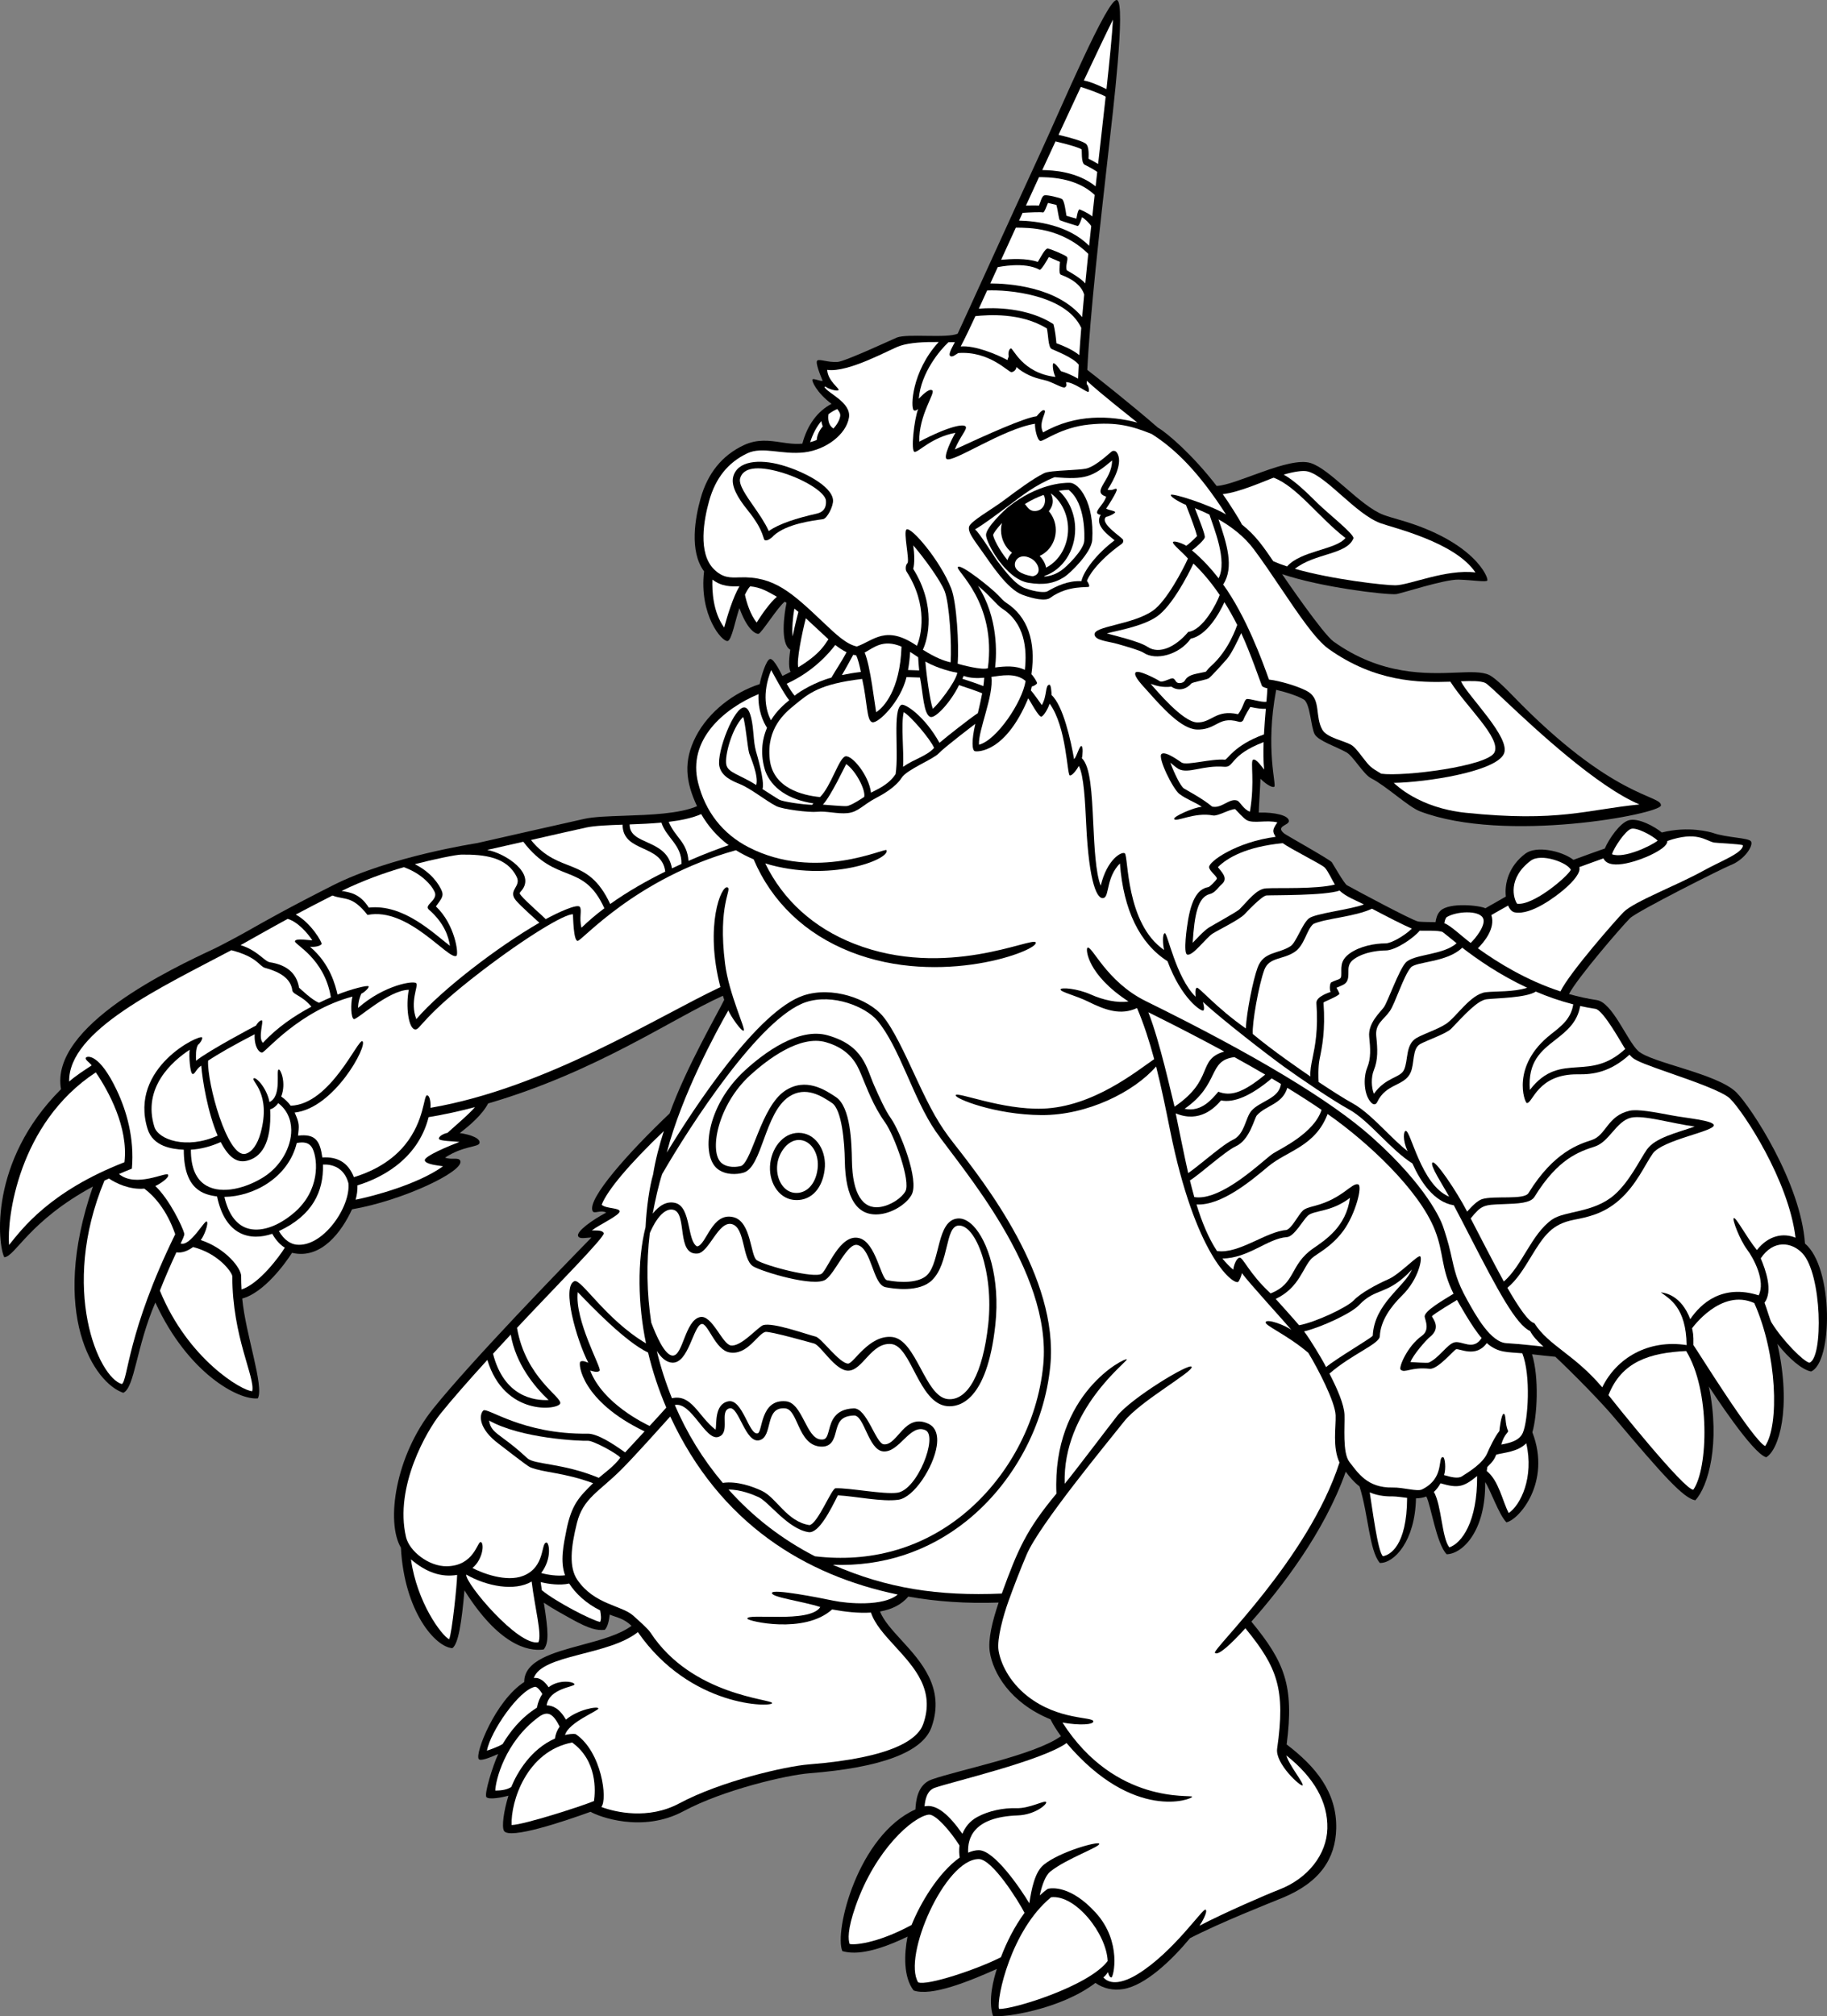 <?xml version="1.0" encoding="utf-8"?>
<!-- Generator: Adobe Illustrator 20.1.0, SVG Export Plug-In . SVG Version: 6.00 Build 0)  -->
<svg version="1.1" id="artwork" xmlns="http://www.w3.org/2000/svg" xmlns:xlink="http://www.w3.org/1999/xlink" x="0px" y="0px"
	 viewBox="0 0 514.986 567.98" style="enable-background:new 0 0 514.986 567.98;" xml:space="preserve">
<rect x="0" y="0" width="514.986" height="567.98" fill="#808080" stroke="none"/>
<g>
	<path d="M508.777,350.32c-1.2-17.189-15.193-38.434-19.331-42.571
		c-5.359-5.359-24.078-8.335-27.7-11.699c-3.15-2.925-7.22-13.663-11.668-14.32
		c-2.692-0.398-5.301-0.985-7.819-1.703c2.285-4.431,14.621-18.777,17.187-21.343
		c1.967-1.967,26.367-14.199,28.269-14.924c4.094-1.56,6.6-5.607,5.85-6.732
		c-0.699-1.049-6.757-1.003-10.706-2.376c-0.69-0.24-6.92-2.035-14.431-0.129
		c-1.93-1.613-6.671-4.272-9.406-3.417c-2.398,0.749-5.463,5.127-6.675,7.947
		c-0.149,0.006-7.908,2.801-8.83,3.169c-3.347-2.55-10.467-4.06-13.539-1.756
		c-4.74,3.555-5.933,8.478-5.514,12.101c-0.503,0.332-4.81,2.705-5.771,3.308
		c-1.507-0.82-10.227-1.749-12.683,0.707c-0.937,0.937-1.219,2.203-1.365,3.191
		c-0.551-0.017-4.164-0.006-4.97-0.192c-1.821-0.42-17.206-8.651-20.007-10.208
		c-0.761-0.422-3.979-6.078-4.257-6.467c-0.545-0.763-12.764-7.572-13.403-8.083
		c-2.628-2.103,1.286-2.295,1.302-3.507c0.022-1.66-4.171-2.497-8.176-2.411
		c-0.103,0.002-0.211,0.004-0.321,0.007c-0.004-0.964,0.435-7.735,0.477-9.549
		c1.026,1.08,3.132,2.654,3.882,2.279s-2.612-10.649,0.553-27.312
		c2.738,0.623,6.287,1.783,7.794,2.734c1.828,1.154,1.981,7.942,3.09,9.827
		c1.091,1.855,6.173,3.485,8.957,5.076c1.903,1.087,4.768,6.178,6.928,7.279
		c4.279,2.18,10.477,8.055,13.747,9.304c23.974,9.154,67.736,0.754,67.935-1.641
		c0.25-3-13.491-1.655-41.914-31.077c-3.694-3.824-5.615-5.281-6.555-5.712
		c-2.039-0.935-5.146-0.81-9.079-0.651c-8.48,0.341-21.296,0.856-34.716-8.73
		c-3.018-2.156-13.697-17.792-14.52-19.006c10.935,3.692,28.645,5.81,32.061,5.647
		c1.164-0.056,13.693-4.224,17.693-4.099s7.709,0.763,8.084,0.263
		c0.48-0.641-3.512-10.996-24.606-17.066c-1.82-0.524-3.393-0.976-4.63-1.434
		c-3.289-1.218-7.125-4.527-10.835-7.728c-3.574-3.083-6.95-5.996-9.721-6.875
		c-6.097-1.936-21.005,6.268-26.497,6.448c-6.677-8.661-13.924-14.933-16.551-16.418
		c-7.199-6.295-17.782-14.644-19.909-16.268c0.769-15.592,3.512-39.849,5.958-61.485
		c1.253-11.075,4.941-41.696,2.441-42.696s-15.74,30.329-21.517,42.842
		c-9.245,20.023-20.669,45.261-23.419,51.136c-3.125,1.375-14.07-0.099-17.148,1.091
		c-0.772,0.298-14.567,6.728-16.691,6.869c-2.812,0.187-5.079-0.914-5.735-0.383
		c-0.656,0.531,1.034,4.531,1.522,5.707c-0.692,0.172-2.506-0.753-2.851-0.401
		c-0.344,0.352,1.107,3.695,5.348,6.888c-3.956,2.057-6.833,5.968-8.221,11.204
		c-2.068,0.204-3.989-0.073-6.015-0.371c-3.301-0.485-6.714-0.987-10.565,0.836
		c-6.049,2.861-10.122,7.901-12.107,14.98c-1.508,5.378-3.248,14.854,0.981,20.534
		c-1.449,12.357,5.107,19.958,6.655,19.623c1.156-0.25,2.192-6.114,3.317-9.251
		c2.189,6.083,4.575,7.341,5.388,7.216s5.618-7.85,7.406-9.035
		c0.162,0.108,0.32,0.219,0.479,0.329c-0.705,3.248-1.815,11.579,1.056,13.194
		c-0.513,3.483-0.399,5.267,0.073,6.242c-0.73,0.398-1.497,0.779-2.301,1.138
		c-0.177-0.328-2.316-4.894-3.441-4.769s-2.59,5.103-2.958,7.082
		c-7.309,2.335-14.39,7.822-17.952,14.68c-3.64,7.007-2.903,12.903,0.296,19.714
		c-5.004,2.142-13.248,2.432-20.553,2.684c-4.554,0.157-8.488,0.292-11.129,0.858
		c-2.898,0.621-30.249,6.838-30.249,6.838c-0.502,0.107-24.491,3.722-40.677,11.893
		c-12.503,6.312-19.416,10.232-24.463,13.095c-2.528,1.434-7.924,4.261-9.02,4.773
		c-11.557,5.405-46.413,21.709-43.189,39.577c-20.433,20.389-17.81,43.814-15.986,47.345
		c3.135-0.257,6.955-10.173,24.986-19.932c-12.475,36.017,0.404,55.396,8.556,58.117
		c3.223-1.471,3.632-12.94,9.038-25.431c9.246,20.06,23.56,27.585,28.895,26.994
		c1.79-3.534-3.473-18.035-4.408-28.125c6.089-1.603,12.153-9.892,14.033-12.875
		c8.265,1.963,14.021-5.985,16.918-12.256c14.225-2.441,31.579-10.667,30.52-13.631
		c-0.417-1.167-2.453-0.188-4.305-0.934c5.19-3.373,9.373-2.899,9.706-4.066
		c0.376-1.315-2.395-2.41-5.554-2.85c2.607-1.979,6.307-5.087,7.993-8.34
		c30.487-8.887,51.556-23.722,66.175-30.338c0.12,0.378,0.244,0.755,0.376,1.134
		c-1.859,3.843-10.763,19.138-15.388,32.013c-11.478,10.889-23.232,24.033-21.73,27.464
		c0.438,1,2.164-0.415,3.857,0.471c-3.905,2.059-8.425,5.294-7.932,6.61
		c0.375,1,2.491,0.39,3.772,0.416c-7.886,8.033-33.898,34.841-44.637,48.228
		c-10.676,13.31-13.341,31.895-9.08,39.141c0.98,18.127,9.769,28.031,14.504,28.308
		c1.692-1.195,2.615-7.16,3.415-16.272c9.551,15.178,17.739,17.279,22.33,16.645
		c1.468-1.844,1.364-4.93,0.039-13.18c2.405,1.632,5.493,3.325,7.834,4.622
		c5.162,2.858,7.182,3.225,9.328,3.035c0.883-0.82,1.251-2.839,1.411-4.297
		c2.357,0.943,3.869,1.042,6.153,3.151c-3.298,2.5-8.787,3.982-14.119,5.415
		c-7.957,2.139-16.166,4.351-16.131,10.421c-8.135,5.227-13.996,20.233-12.808,21.718
		c0.457,0.571,2.664-0.207,5.466-1.435c-1.521,3.311-4.049,11.415-3.299,12.165
		s4.301,0.096,6.19-0.429c-1.304,4.245-1.949,8.741-1.244,9.917
		c1.495,2.491,16.804-2.627,24.39-5.379c2.149,1.29,14.535,6.087,26.189-0.162
		c11.322-6.071,29.134-10.186,35.508-10.689c20.352-1.606,31.915-5.977,34.413-12.994
		c3.908-10.981-2.963-18.481-8.485-24.507c-2.573-2.808-5.011-5.475-6.036-8.073
		c3.188-0.562,5.987-1.83,7.959-4.2c8.064,1.435,16.574,1.999,25.478,1.684
		c-1.78,5.267-3.031,10.395-2.497,13.868c0.904,5.876,5.636,14.32,17.118,19.036
		c0.8,1.599,1.801,3.182,2.957,4.728c-7.413,5.352-28.649,9.47-36.419,12.201
		c-4.16,1.461-4.487,6.286-4.609,8.442c-16.208,7.267-22.98,34.408-20.6,39.918
		c1.917,0.5,6.667,1.584,18.368-4.089c-0.951,4.922-1.201,11.339,1.715,15.172
		c5.049,1.754,15.565-2.546,23.466-6.061c-0.882,2.727-2.549,8.727-1.095,13.226
		c2.879,0.585,19.084-1.787,28.869-9.289c2.342,1.604,4.976,2.196,7.842,1.731
		c6.217-1.007,13.632-8.076,18.836-14.338c8.95-4.608,22.446-9.874,26.073-11.368
		c10.625-4.375,14.928-11.121,15.132-19.468c0.253-10.348-5.911-17.596-13.967-23.74
		c2.153-16.537-0.571-23.228-9.947-34.602c8.326-9.395,20.606-25.174,26.6-42.221
		c1.023,1.345,2.225,2.864,3.887,4.144c2.523,7.937,2.725,18.075,5.739,21.559
		c4.012,0.08,9.924-6.103,10.173-18.199c0.98-0.023,1.967-0.165,2.914-0.525
		c1.252,2.262,2.839,13.305,5.738,16.272c4.535-0.115,11.039-6.613,10.848-20.317
		c1.342,1.811,3.869,9.204,5.995,11.319c3.475-0.689,12.746-11.22,7.316-25.366
		c1.349-4.635,1.948-15.393-0.099-21.974c0.853,0.093,5.516,0.626,6.569,0.696
		c0.428,0.35,10.865,10.336,16.736,17.288c13.659,16.173,19.333,22.525,22.708,23.15
		c3.638-3.803,7.145-16.079,3.832-32.06c0.85,1.245,12.293,18.935,16.168,19.935
		c3.5-2,7.245-13.667,3.165-31.924c3.178,4.07,6.96,7.299,9.471,7.757
		C516.621,383.861,516.881,357.091,508.777,350.32z"/>
	<path style="fill:#FFFFFF;" d="M458.112,295.51c-4.999,4.586-9.289,4.873-13.442,5.148
		c-4.613,0.306-8.997,0.6-13.441,6.385c-0.617-8.012,3.195-10.992,7.211-14.129
		c3.051-2.382,6.189-4.846,6.962-9.513c1.413,0.313,2.849,0.586,4.31,0.802
		C451.968,284.536,457.196,294.18,458.112,295.51z"/>
	<path style="fill:#FFFFFF;" d="M459.769,233.493c1.621-0.506,6.24,2.044,7.486,3.32
		c-1.849,1.485-9.533,5.145-12.872,3.836C454.891,238.842,458.14,234.002,459.769,233.493z"/>
	<path style="fill:#FFFFFF;" d="M431.479,242.466c2.975-2.231,10.42,0.574,11.306,2.575
		c-0.997,1.952-10.564,10.117-15.144,9.55C426.641,253.243,424.876,247.418,431.479,242.466z"
		/>
	<path style="fill:#FFFFFF;" d="M425.097,255.11c0.375,0.884,0.974,1.749,1.909,1.919
		c4.662,0.848,11.605-4.578,13.621-6.261c3.083-2.574,5.021-5.093,4.535-6.5
		c1.077-0.404,6.062-2.186,6.802-2.461c1.782,3.869,10.981,0.151,12.974-0.784
		c3.203-1.503,4.896-2.815,5.032-3.902c0.009-0.07,0.007-0.141,0.008-0.21
		c8.337-2.896,10.709-0.1,13.147,0.442c0.553,0.123,7.253,0.385,8.14,0.753
		c0.172,2.135-6.408,4.552-11.111,7.173c-7.292,4.064-19.52,8.682-22.475,11.637
		c-1.908,1.908-15.336,17.158-17.822,22.378c-9.6-3.132-17.676-8.117-23.28-12.151
		c1.626-1.638,5.042-5.561,3.795-9.363C421.211,257.271,424.599,255.401,425.097,255.11z"/>
	<path style="fill:#FFFFFF;" d="M387.266,308.131c-0.732-1.774-0.813-4.697-0.027-6.619
		c1.248-3.051,1.064-6.029,0.694-9.606c-0.367-3.549,2.106-4.591,3.827-7.078
		c1.542-2.227,3.878-9.94,5.93-12.286c1.494-1.707,10.194-1.378,14.475-5.568
		c4.194,3.233,10.514,7.655,18.314,11.292c-3.902,1.246-8.868,0.928-11.656,1.25
		c-4.301,0.496-8.334,7.049-11.248,8.943c-2.448,1.591-6.117,2.708-8.259,3.932
		c-3.213,1.836-2.31,6.224-3.54,8.958C394.711,303.714,390.682,303.35,387.266,308.131z"/>
	<path style="fill:#FFFFFF;" d="M407.751,258.385c2.758-1.69,8.991-2.028,10.244,0.189
		c1.083,1.917-2.233,5.943-3.458,7.065c-2.666-2.015-5.83-5.068-7.411-5.541
		C407.223,259.472,407.38,258.784,407.751,258.385z"/>
	<path style="fill:#FFFFFF;" d="M378.066,274.925c-0.092,1.111-0.883,0.842-2.826,1.814
		c-0.318,0.159-0.599,1.705-0.189,2.709c-0.243,0.089-4.12,1.266-3.986,3.132
		c0.542,7.585-0.392,12.107-1.073,15.41c-0.404,1.956-0.739,3.615-0.62,5.266
		c-2.397-1.627-10.715-7.332-16.239-11.968c-0.265-2.87,1.685-13.864,3.242-18.056
		c1.341-3.611,5.128-2.83,8.483-5.01c2.892-1.88,3.359-6.176,5.318-7.918
		c3.253-1.556,11.759-2.029,16.544-4.317c4.219,2.225,8.937,4.648,11.253,5.619
		c-2.087,2.017-5.801,4.152-7.411,4.152c-2.955,0-7.154,0.738-10.078,2.809
		C377.433,270.728,378.232,272.932,378.066,274.925z"/>
	<path style="fill:#FFFFFF;" d="M373.401,244.392c0.938,0.938,2.27,3.899,2.874,4.801
		c-5.449,1.35-15.734,0.851-19.396,1.066c-2.705,0.159-4.969,3.362-7.523,5.916
		c-0.685,0.685-7.129,4.23-8.567,5.105s-4.046,3.768-4.603,4.316
		c0.501-7.919,1.448-12.858,4.823-13.733c1.104-0.286,1.819-1.086,2.537-1.929
		c0.397-0.465,0.898-0.847,1.215-1.232c1.237-1.503-0.411-3.062-1.472-4.417
		c2.667-2.643,7.94-5.733,18.279-6.76C363.797,239.161,372.463,243.454,373.401,244.392z"/>
	<path style="fill:#FFFFFF;" d="M353.225,214.013c-0.875,0.375,0.559,6.125-0.907,14.643
		c-1.691-0.531-2.876-2.863-3.52-3.105c-2.24-0.841-4.438,2.331-7.147,1.664
		c-2.625-2.25-7.596-4.838-7.989-5.132c-0.927-0.695-2.607-4.108-3.785-7.239
		c0.257,0.2,1.809,1.532,2.363,1.809c2.837,1.418,6.842-1.15,12.864-0.648
		c2.878,0.24,1.408-3.246,11.075-6.945c-0.096,2.755-0.08,5.446,0.157,7.737
		C355.789,216.157,354.1,213.638,353.225,214.013z"/>
	<path style="fill:#FFFFFF;" d="M356.975,197.673c-1.341,0.297-4.882-1.001-5.6-0.72
		c-0.719,0.281-0.897,2.365-2.399,4.248c-6.335-1.432-7.473,2.505-11.615,2.308
		c-4.026-0.192-11.306-8.941-13.023-10.866c1.571,0.562,3.463,1.1,5.836,0.789
		c2.129,1.461,4.381,0.608,5.643-0.893c0.437-0.405,4.208-1.03,4.864-1.437
		c0.656-0.406,4.197-4.354,5.138-5.44c1.302-1.502,2.867-4.788,4.049-7.307
		c2.529,5.364,5.664,14.509,5.827,14.835c0.211,0.424,1.39,0.698,1.547,0.711
		C357.22,194.712,357.104,196.152,356.975,197.673z"/>
	<path style="fill:#FFFFFF;" d="M418.667,192.394c0.621,0.293,3.176,2.704,5.88,5.257
		c8.284,7.819,25.71,23.974,37.585,28.974c-14.885,1.445-22.791,5.06-48.999,2.34
		c-13.25-1.375-19.778-8.007-20.257-8.421c9.304-0.176,28.692-3.17,31.027-8.174
		c2.091-4.48-10.064-16.157-12.102-20.444C414.891,191.808,417.323,191.779,418.667,192.394z"/>
	<path style="fill:#FFFFFF;" d="M374.461,182.775c13.136,9.383,25.59,9.57,34.365,9.265
		c4.564,7.161,14.314,15.876,12.437,19.897c-1.827,3.916-25.647,6.898-31.928,6.026
		c-2.998-1.805-3.115-1.83-5.449-4.875c-1.121-1.462-2.088-2.725-3.079-3.291
		c-1.901-1.086-6.752-1.98-8.042-4.173c-2.149-3.654-0.392-8.451-3.91-10.673
		c-2.361-1.491-8.189-3.188-11.167-3.509c-1.801-5.078-6.395-17.756-12.902-26.782
		c3.143-4.839,1.03-11.478-1.324-18.355c3.576,2.031,7.228,4.773,9.974,8.451
		c2.484,3.326,5.079,7.176,7.589,10.898C366.056,173.117,370.809,180.166,374.461,182.775z"/>
	<path style="fill:#FFFFFF;" d="M334.938,178.016c-3.518,4.177-8.139,6.428-11.446,4.223
		c-2.479-1.653-10.007-3.33-11.5-3.799c2.047-0.634,9.871-1.835,14.076-4.733
		c4.216-2.906,8.714-11.501,10.329-14.949c2.821,2.679,5.278,5.718,7.408,8.857
		C342.994,169.917,339.137,177.491,334.938,178.016z"/>
	<path style="fill:#FFFFFF;" d="M339.601,151.388c0.167-0.75-1.682-5.33-2.805-8.227
		c1.272,0.497,2.666,1.092,4.116,1.801c1.178,3.686,5.134,12.946,2.577,17.955
		c-2.2-2.838-4.696-5.523-7.504-7.871C337.193,154.139,339.435,152.138,339.601,151.388z"/>
	<path style="fill:#FFFFFF;" d="M368.685,132.825c5.406,1.478,13.439,11.969,20.444,14.564
		c3.596,1.331,20.989,5.298,26.765,13.88c-8.331-1.015-18.586,3.574-22.557,3.616
		c-2.937,0.031-17.798-1.631-28.341-4.647c5.733-4.477,14.609-3.935,16.493-8.56
		c0.431-1.059-7.216-7.083-9.939-9.764c-3.443-3.39-6.518-6.411-9.709-8.213
		C364.749,132.87,367.296,132.445,368.685,132.825z"/>
	<path style="fill:#FFFFFF;" d="M359.011,134.572c6.557,2.452,12.816,11.307,20.24,16.984
		c-2.685,3.341-12.528,3.552-16.452,8.013c-1.432-0.464-2.743-0.955-3.892-1.468
		c-2.678-3.859-4.697-7.019-8.873-10.371c-0.294-0.859-3.965-6.59-5.375-8.541
		C349.232,138.799,357.331,135.122,359.011,134.572z"/>
	<path style="fill:#FFFFFF;" d="M299.066,104.568c-0.657-1.027-1.722-2.324-2.138-2.241
		c-0.306,0.061-0.193,2.317,0.573,3.853c-9.413-1.074-11.959-8.284-12.584-8.034
		s-0.783,1.645-0.574,2.187c-0.084,0.333-0.318,0.786-0.355,1.102
		c-3.062-1.621-9.112-4.174-13.195-3.841c0.958-1.75,3.033-6.079,4.157-8.544
		c3.541-0.348,12.756-1.066,20.132,3.481c0.414,1.577,0.337,5.271,1.337,5.771
		s6.01,2.348,7.639,4.413c-0.076,1.383-0.137,2.703-0.183,3.958
		C302.353,105.774,300.45,104.962,299.066,104.568z"/>
	<path style="fill:#FFFFFF;" d="M278.243,81.828c5.727-0.284,22.175,1.122,26.536,10.542
		c-0.219,2.69-0.408,5.257-0.561,7.67c-2.134-1.777-5.569-3.01-6.443-3.349
		c-0.111-1.297-0.379-3.773-0.858-5.4c-7.288-4.677-16.631-4.694-21.011-4.336
		C276.7,85.21,277.478,83.504,278.243,81.828z"/>
	<path style="fill:#FFFFFF;" d="M281.25,75.245c0.334-0.016,7.448-1.617,11.787,0.742
		c0.426,0.232,2.135-2.73,2.596-3.572l3.15,1.362c-0.037,0.873-0.413,3.285,0.235,3.599
		c0.548,0.266,5.392,1.763,6.592,5.588c-0.206,2.176-0.399,4.305-0.578,6.372
		c-7.155-8.643-20.948-9.484-25.884-9.491C279.864,78.28,280.563,76.748,281.25,75.245z"/>
	<path style="fill:#FFFFFF;" d="M286.336,64.131c3.607,0.012,12.791-0.078,20.419,7.375
		c-0.295,2.827-0.578,5.614-0.844,8.339c-1.368-1.617-4.94-3.529-5.214-3.707
		c-0.472-1.478,0.582-3.258,0.013-3.797c-0.569-0.54-4.625-2.25-5.375-2.312
		s-1.941,2.364-2.802,3.757c-3.331-1.131-7.594-0.813-10.224-0.615
		c-0.039,0.003-0.075,0.005-0.113,0.008C283.637,70.025,285.016,67.013,286.336,64.131z"/>
	<path style="fill:#FFFFFF;" d="M292.873,49.9c2.141,0.031,10.368-0.095,15.681,5.021
		c-0.225,2.016-0.449,4.036-0.67,6.052c-1.208-1.012-3.318-1.889-3.555-1.972
		c-0.505-0.175-0.918,2.601-0.918,2.601c-0.759-0.229-2.16-0.591-2.807-0.816
		c-0.228-1.29-0.564-4.376-1.314-4.751s-4.062-1.188-4.875-1s-1.091,1.88-1.562,2.884
		c-1.012-0.082-2.496-0.059-3.663-0.008C290.479,55.101,291.705,52.435,292.873,49.9z"/>
	<path style="fill:#FFFFFF;" d="M297.52,39.829c5.174,1.246,6.859,1.909,7.344,2.248
		c0.179,0.125-0.215,3.78,0.876,4.325c1.512,0.756,2.945,1.578,3.542,2.019
		c-0.152,1.354-0.305,2.713-0.457,4.076c-5.239-4.211-12.068-4.543-15.035-4.587
		C295.111,45.041,296.352,42.355,297.52,39.829z"/>
	<path style="fill:#FFFFFF;" d="M304.652,24.494c1.552,0.451,5.797,2.001,7.009,2.725
		c-0.534,4.878-1.986,17.718-2.128,18.977c-0.878-0.54-1.923-1.09-2.71-1.487
		c-0.013-0.223,0.335-3.467-0.812-4.269c-0.906-0.634-3.287-1.403-7.635-2.459
		C300.785,32.778,302.864,28.312,304.652,24.494z"/>
	<path style="fill:#FFFFFF;" d="M288.248,59.962c1.495-0.112,5.165-0.278,5.728-0.117
		c0.412,0.118,1.113-1.994,1.416-2.674l2.376,0.554c0.468,1.612,0.658,4.17,1.026,4.328
		c0.904,0.388,4.613,1.512,4.926,1.603c0.494,0.144,1.268-2.456,1.268-2.456
		c0.68,0.33,2.042,1.622,2.601,2.478c-0.202,1.865-0.401,3.723-0.597,5.567
		c-5.855-5.919-14.947-6.985-19.745-7.102C287.584,61.408,287.919,60.679,288.248,59.962z"/>
	<path style="fill:#FFFFFF;" d="M313.715,5.534c-0.219,4.154-0.928,11.307-1.823,19.569
		c-1.806-0.867-4.333-2.05-6.388-2.426C309.778,13.568,312.271,8.411,313.715,5.534z"/>
	<path style="fill:#FFFFFF;" d="M267.792,100.228c0.583,0.583,1.559-0.352,2.309-0.769
		c8.796-0.656,14.176,5.464,15.009,5.38c0.833-0.084,1.463-0.961,1.361-1.457
		c2.175,1.899,4.747,3.02,7.733,3.646c2.424,0.509,5.332,2.496,5.999,2.079
		c0.667-0.417,0.338-1.088,0.273-1.448c2.232-0.01,6.006,3.064,6.34,2.731
		c0.333-0.333-0.051-1.886-0.49-2.178c0.009-0.311,0.017-0.62,0.028-0.94
		c4.027,3.731,11.577,9.614,14.228,11.766c-7.638-1.969-17.386-2.499-26.544,2.78
		c-1.473-2.595,1.008-5.677,0.424-6.177c-0.583-0.5-1.675,0.964-2.266,1.623
		c-3.391,0.399-14.002,5.155-23.059,9.355c1.489-3.722,3.633-5.723,3.05-6.473
		c-0.583-0.75-4.462-0.21-13.068,4.278c-0.19-7.515,4.664-13.792,3.664-14.458
		c-1-0.667-3.083,1.675-3.802,2.354c0.633-7.391,5.976-13.68,8.361-15.908
		c0.517,0.016,1.346-0.051,1.817-0.034C268.893,96.965,267.208,99.644,267.792,100.228z"/>
	<path style="fill:#FFFFFF;" d="M234.925,120.71c-1.52-0.95-1.578-2.784-1.411-4.012
		c0.764-0.591,1.589-1.083,2.469-1.473c0.598,0.675,0.954,1.352,0.846,2.021
		C236.649,118.361,235.968,119.576,234.925,120.71z"/>
	<path style="fill:#FFFFFF;" d="M231.516,118.619c0.073,0.537,0.206,1.037,0.398,1.496
		c-0.455,0.525-1.611,2.034-1.699,3.834c-0.591,0.247-1.207,0.46-1.847,0.63
		C229.097,122.241,230.161,120.23,231.516,118.619z"/>
	<path style="fill:#FFFFFF;" d="M199.891,141.096c1.806-6.439,5.328-10.821,10.769-13.395
		c4.293-2.031,9.744,0.474,16.048-0.264c6.188-0.724,11.835-5.117,12.589-9.792
		c0.705-4.374-6.223-6.936-6.906-8.666c0.106-0.023,0.209-0.046,0.304-0.067
		c0.006-0.001,0.013-0.003,0.02-0.004c0.523,0.597,3.404,1.472,3.654,0.972
		s-3.018-2.556-3.206-5.688c6.02,0.877,17.727-5.83,20.539-6.768s6.89-1.117,10.892-1.071
		c-7.65,8.317-7.953,18.52-7.041,19.203c0.5,0.375,1.186-0.297,1.255-0.358
		c-1.15,3.021-2.133,11.982-1.008,12.107s4.688-4.081,11.511-5.384
		c-1.176,1.999-3.427,6.753-2.489,7.378c1.773,1.183,15.873-8.497,24.924-9.92
		c-0.11,1.177,0.591,4.712,1.529,4.837s5.793-3.801,13.668-4.614s12.184,0.478,17.656,2.639
		c6.795,4.272,13.52,11.042,20.975,22.678c-4.92-2.878-15.427-6.169-15.552-5.481
		s3.471,2.526,4.265,2.8c1.643,4.134,2.831,7.476,3.126,8.779
		c-1.201,1.257-2.395,2.327-3.051,2.738c-0.647-0.489-3.34-1.562-3.715-1.062
		s2.793,2.981,4.201,4.656c-1.38,3.1-6.066,12.058-9.914,14.71
		c-5.797,3.996-16.68,4.296-16.412,6.714c0.188,1.687,3.774,1.862,6.452,2.627
		c2.85,0.814,6.397,1.827,7.41,2.503c3.386,2.257,10,0.596,13.25-3.979
		c4.551-0.927,8.062-7.108,9.496-10.284c1.349,2.147,2.549,4.311,3.614,6.415
		c-0.164,0.343-2.255,7.051-7.427,11.619c-0.635,0.561-1.073,1.17-1.42,1.562
		c-2.478,0.591-4.467,0.648-5.601,2.007c-0.247,0.296-0.428,1.127-1.74,1.19
		s-1.061-1.05-1.918-1.321c-0.645-0.204-2.952,1.329-3.764,0.766
		s-6.189-3.392-6.814-2.392s2.213,3.841,3.426,5.206
		c3.977,4.477,9.422,10.607,13.782,10.815c2.528,0.121,4.109-0.71,5.504-1.442
		c1.715-0.901,3.197-1.679,6.517-0.721c0.511,0.147,1.047-0.13,1.222-0.632
		c0.401-1.154,1.76-3.261,1.907-3.547c1.874,0.396,3.341,0.569,4.388,0.518
		c-0.189,2.211-0.391,4.698-0.525,7.209c-8.504,3.076-10.296,7.18-11.006,7.121
		c-3.869-0.323-10.528,1.656-12.136,0.852c-0.332-0.167-4.544-3.414-5.731-2.476
		s3.188,9.892,5.059,11.295c2.074,1.556,4.397,2.268,6.285,3.599
		c-2.226,0.14-8.156,2.766-7.781,3.453c0.523,0.958,5.741-2.019,10.929-1.019
		c1.391,0.269,4.64-1.764,6.249-1.788c0.272,0.22,2.372,2.663,3.359,3.157
		c1.942,0.971,5.534-0.17,8.547,0.592c-1.574,2.244-1.302,2.628-0.491,4.066
		c-11.038,1.428-18.995,7.025-18.746,8.602c0.188,1.188,2.478,2.69,2.166,3.253
		c-0.313,0.562-1.966,2.225-2.363,2.304l-0.081,0.016
		c-2.036,0.393-4.339,1.912-5.603,8.976c-0.421,2.355-1.425,9.641-0.3,10.016
		c1.571,0.524,5.314-4.763,7.204-5.926c2.014-1.24,7.347-3.809,8.933-5.395
		c0.207-0.207,4.869-5.254,6.227-5.334c2.024-0.119,16.42,0.085,20.608-1.372
		c1.75,1.762,5.197,3.023,6.848,3.902c-3.728,1.451-13.817,2.526-15.53,3.954
		c-1.925,1.604-3.566,6.772-5.155,7.805c-3.436,2.234-7.578,1.442-9.267,5.991
		c-1.352,3.64-3.099,12.592-3.348,17.192c-8.456-5.949-13.166-11.664-13.791-11.477
		c-0.625,0.187-0.348,2.252-0.357,2.545c-5.524-5.422-7.927-18.031-8.677-17.906
		s-0.55,3.341-0.195,4.736c-10.905-7.47-10.029-26.558-11.091-27.246
		c-0.865-0.56-4.968,1.63-6.78,9.127c-1.43-3.506-1.791-11.067-2.091-17.372
		c-0.414-8.692-0.773-16.212-3.223-18.533c0.2-0.654,0.421-3.377-0.142-3.439
		s-1.286,2.942-2.054,3.703c-0.886-5.147-3.079-15.119-6.346-18.053
		c-0.013-0.84-0.139-2.974-0.626-2.925c-1.24,0.124-0.565,3.066-2.119,5.744
		c-0.208-0.291-2.319-3.311-3.092-4.151c0.101-0.37,0.195-0.743,0.277-1.12
		c0.333,0.059,1.336-0.549,1.461-0.862s-1.12-2.153-1.584-2.558
		c1.353-9.314-1.1-16.279-7.118-20.148c-0.651-0.418-1.326-1.143-2.182-2.059
		c-1.819-1.949-10.6-9.009-11.412-8.009s10.942,9.788,8.438,28.539
		c-0.022-0.001-0.044-0.011-0.065-0.003c-1.527,0.567-7.535-0.963-8.448-1.304
		c0.42-5.241-0.28-17.29-1.816-21.189c-3.138-7.966-11.355-17.528-12.61-16.607
		c-0.938,0.688,0.96,8.805,0.272,9.492c-0.688,0.688-0.493,1.988-0.306,2.276
		c6.266,9.663,4.148,18.334,2.972,20.997c-8.777-6.011-12.167-1.465-16.924,0.197
		c-2.928-0.602-5.898-3.413-9.329-6.664c-8.991-8.521-13.974-13.172-23.731-12.809
		c-2.637,0.098-4.721,0.175-7.209-2.28C196.643,155.818,198.421,146.34,199.891,141.096z"/>
	<path style="fill:#FFFFFF;" d="M254.736,200.626c1.884,1.013,7.512,7.564,8.56,10.07
		c-2.143,2.366-5.581,3.095-8.743,5.326C254.842,211.993,253.914,204.007,254.736,200.626z"/>
	<path style="fill:#FFFFFF;" d="M264.813,209.264c-4.165-7.569-9.852-11.24-10.765-10.688
		c-2.471,1.496-0.639,13.311-1.599,19.486c-2.007,3.123-5.605,4.5-6.947,5.24
		c-0.534-4.786-5.32-10.628-7.19-10.231c-1.813,0.384-4.067,8.454-7.168,11.474
		l-0.011-0.001c-4.895-0.478-13.244-2.49-14.16-10.606
		c-0.993-8.792,4.342-13.155,6.906-15.251c4.064-3.323,7.042-5.997,19.141-7.422
		c1.505,6.601,1.22,11.878,2.887,12.212c1.667,0.334,7.923-5.752,9.618-12.733
		c1.238,0.025,2.504,0.066,3.794,0.13c0.87,4.26,0.995,10.577,2.999,11.107
		c1.417,0.375,5.712-4.238,8-8.972c1.68,0.519,5.175,1.716,6.53,2.303
		c-0.339,1.821-0.779,3.736-1.215,5.583C273.187,202.529,266.776,207.568,264.813,209.264z"/>
	<path style="fill:#FFFFFF;" d="M209.464,201.974c0.623,1.408,1.229,8.468,1.697,10.173
		c0.211,0.768,2.782,6.441,2.001,8.998c-4.551-2.901-7.953-3.412-8.433-5.716
		C204.204,212.908,206.339,205.057,209.464,201.974z"/>
	<path style="fill:#FFFFFF;" d="M238.523,215.246c2.742,1.89,5.541,7.348,5.071,9.251
		c-0.156,0.105-3.589,2.439-4.89,2.58c-1.053,0.114-5.895-0.369-6.753-0.406
		C234.199,224.294,238.184,215.803,238.523,215.246z"/>
	<path style="fill:#FFFFFF;" d="M257.418,153.626c3.011,3.473,7.636,9.819,8.839,12.873
		c1.373,3.487,2.051,15.103,1.699,20.093c-1.956-0.448-4.303-1.325-7.826-3.559
		c1.432-2.967,3.835-12.327-2.721-22.779C257.83,158.733,257.774,156.061,257.418,153.626z"/>
	<path style="fill:#FFFFFF;" d="M288.872,188.709c-2.62-1.278-5.592-1.028-8.376-0.674
		c0.445-3.822,0.919-13.995-4.828-22.994c2.97,2.349,5.312,5.442,6.853,6.433
		C288.85,175.542,289.557,182.851,288.872,188.709z"/>
	<path style="fill:#FFFFFF;" d="M277.183,193.286c-1.595-0.643-4.295-1.558-5.914-2.071
		c0.137-0.282,0.262-0.552,0.372-0.807c1.854,0.661,3.815,0.686,5.786,0.512
		C277.387,191.659,277.302,192.453,277.183,193.286z"/>
	<path style="fill:#FFFFFF;" d="M262.928,199.666c-0.788-2.143-1.838-9.84-2.09-13.294
		c3.726,2.091,8.012,2.991,9.012,3.157C269.266,192.363,264.246,198.646,262.928,199.666z"/>
	<path style="fill:#FFFFFF;" d="M258.812,185.159c0.022,0.789,0.123,2.125,0.284,3.704
		c-1.067-0.051-2.116-0.086-3.149-0.11c0.281-1.539,0.488-3.238,0.6-5.105
		C257.347,184.205,258.101,184.708,258.812,185.159z"/>
	<path style="fill:#FFFFFF;" d="M246.962,200.64c-0.418-2.259-1.607-12.975-3.236-16.81
		c2.439-1.288,5.154-3.926,10.387-1.662C253.712,194.4,249.062,199.319,246.962,200.64z"/>
	<path style="fill:#FFFFFF;" d="M241.348,184.626c0.497,1.077,0.931,2.766,1.309,4.667
		c-1.968,0.235-3.743,0.535-5.351,0.877c1.128-1.867,2.534-4.466,3.198-5.718
		C240.739,184.516,241.303,184.621,241.348,184.626z"/>
	<path style="fill:#FFFFFF;" d="M275.951,209.794c-0.297-3.926,4.237-13.879,3.49-19.101
		c2.607-0.337,6.845-1.308,9.652,1.148C288.157,197.828,280.867,208.58,275.951,209.794z"/>
	<path style="fill:#FFFFFF;" d="M225.01,187.98c-0.546-1.816,1.084-9.765,2.13-13.807
		c1.16,1.04,5.387,5.042,6.375,5.918C232.546,181.421,231.395,184.09,225.01,187.98z"/>
	<path style="fill:#FFFFFF;" d="M204.126,176.785c-3.144-4.302-3.437-10.268-3.321-13.509
		c2.7,2.018,5.199,1.965,7.625,1.875C206.568,168.338,204.956,173.715,204.126,176.785z"/>
	<path style="fill:#FFFFFF;" d="M213.294,175.362c-1.773-2.096-2.916-5.85-3.314-7.825
		c0.507-1.055,1.01-1.892,1.48-2.362c2.96,0.292,4.737,1.346,7.515,2.935
		C216.852,169.965,214.603,173.279,213.294,175.362z"/>
	<path style="fill:#FFFFFF;" d="M225.047,172.368c-0.306,1.132-1.017,3.943-1.617,6.914
		c-0.261-2.077,0.078-5.601,0.474-7.832C224.291,171.753,224.673,172.058,225.047,172.368z"/>
	<path style="fill:#FFFFFF;" d="M235.436,181.697c1.061,0.825,2.115,1.523,3.188,2.043
		c-1.404,2.643-2.855,4.703-4.271,7.155c-4.498,1.202-8.889,3.836-10.372,5.081
		c-0.682-0.789-1.465-2.037-2.229-3.369C229.406,189.128,233.947,183.698,235.436,181.697z"/>
	<path style="fill:#FFFFFF;" d="M217.38,188.77c0.277,0.501,3.684,6.862,5.08,8.494
		c-1.348,1.104-3.49,2.91-5.159,5.652C215.977,200.322,214.665,195.539,217.38,188.77z"/>
	<path style="fill:#FFFFFF;" d="M205.385,238.095c-2.264,0.774-6.367,2.259-11.318,4.413
		c-0.387-5.367-3.773-6.571-5.576-10.984c3.455-0.415,6.641-1.076,9.155-2.184
		C199.616,232.768,202.213,235.712,205.385,238.095z"/>
	<path style="fill:#FFFFFF;" d="M189.41,244.625c-1.458-8.518-11.974-6.361-11.932-12.376
		c2.959-0.106,6.025-0.236,8.964-0.507c1.357,4.307,5.788,6.249,5.643,11.643
		C191.212,243.78,190.318,244.193,189.41,244.625z"/>
	<path style="fill:#FFFFFF;" d="M165.325,233.105c2.324-0.498,6.108-0.646,10.161-0.787
		c0.036,7.996,11.124,5.355,12.032,13.222c-5.067,2.498-10.501,5.551-15.518,9.128
		c-6.394-13.73-14.218-8.032-22.34-18.03C156.048,235.182,162.723,233.663,165.325,233.105z"
		/>
	<path style="fill:#FFFFFF;" d="M163.902,261.356c-0.733-2.884,0.217-4.946-0.471-5.884
		c-0.688-0.938-6.243,1.621-9.594,3.455c-0.53-0.573-5.596-5.003-6.879-6.557
		c-0.606-0.734-0.585-0.758-0.043-1.371c4.309-4.881-4.398-10.592-9.579-11.568
		l10.168-2.302c9.363,12.25,16.904,5.613,22.85,18.743
		C168.067,257.59,165.891,259.418,163.902,261.356z"/>
	<path style="fill:#FFFFFF;" d="M117.347,287.098c-1.886-4.939,0.62-9.218-0.005-10.093
		s-9.088,0.499-16.41,6.944c0.041-1.838,0.547-3.227,0.913-4.026
		c0.618-0.19,2.245-1.616,2.058-2.053s-5.012,0.799-8.764,2.307
		c-0.574-2.482-2.04-8.641-7.754-13.463c1.715,0.15,3.001-0.323,3.251-0.76
		s-3.018-6.03-7.264-8.313c2.939-1.564,6.34-3.335,10.339-5.364
		c3.539,1.355,5.48-0.101,9.884,5.469c11.515-2.322,22.896,12.894,25.06,11.517
		c0.688-0.438-0.383-8.849-5.783-13.915c1.436-2.043,2.341-2.838,1.605-4.495
		c-0.684-1.538-2.685-4.965-7.542-7.406c5.284-1.373,11.605-2.686,13.11-2.7
		c6.562-0.062,12.884,0.683,15.619,6.324c1.311,2.705-2.615,3.708-0.247,6.576
		c1.387,1.678,6.148,5.842,6.616,6.296C140.363,266.666,124.433,278.869,117.347,287.098z"/>
	<path style="fill:#FFFFFF;" d="M113.84,244.294c5.913,2.127,8.558,6.201,8.808,7.368
		c0.455,2.124-3.202,3.323-1.744,4.599c4.369,3.823,5.515,7.576,5.924,10.192
		c-4.723-3.592-13.096-11.851-22.874-10.77c-2.579-4.125-5.68-4.329-7.658-4.699
		C102.442,247.992,108.445,245.85,113.84,244.294z"/>
	<path style="fill:#FFFFFF;" d="M81.113,258.85c2.941,0.924,5.571,4.039,6.932,6.036
		c-0.912,0.053-4.655-0.666-4.905,0.251s8.325,4.754,10.126,15.821
		c-1.066,0.461-2.184,0.972-3.336,1.536c-2.14-0.845-5.235-3.947-5.634-4.247
		c-0.649-3.987-3.38-6.396-8.137-7.154l-0.064-0.01
		c-1.587-0.254-3.477-3.335-8.274-4.828C68.636,265.799,76.673,261.243,81.113,258.85z"/>
	<path style="fill:#FFFFFF;" d="M2.551,350.727c-0.622-7.332,2.534-34.248,24.45-48.629
		c3.522,5.135,9.24,15.496,8.078,25.311C13.975,335.633,6.184,346.239,2.551,350.727z"/>
	<path style="fill:#FFFFFF;" d="M34.368,389.898c-6.526-1.718-17.637-26.751-4.929-57.309
		c0.412-0.2,0.833-0.398,1.258-0.596c1.976,1.354,5.883,3.216,9.985,2.855
		c2.682,2.008,6.298,5.892,8.709,12.844C35.928,375.143,36.105,388.647,34.368,389.898z"/>
	<path style="fill:#FFFFFF;" d="M71.099,391.911c-2.728-0.006-18.095-8.906-26.032-28.32
		c1.274-3.247,2.805-6.836,4.652-10.795c1.595,0.25,3.227-0.409,4.7-1.488
		c7.102,1.782,10.897,6.997,11.061,8.189C65.482,376.658,71.966,387.99,71.099,391.911z"/>
	<path style="fill:#FFFFFF;" d="M68.087,363.26c-0.07-1.238-0.108-2.503-0.108-3.793
		c0-2.149-4.259-7.754-11.397-10.138c0.912-1.009,2.323-4.785,1.698-5.223
		c-0.625-0.437-4.727,7.194-7.372,6.183c0.417-0.865,1.163-2.277,1.034-2.792
		c-0.466-1.867-4.209-9.694-8.168-13.381c1.022-0.411,4.138-2.395,3.576-3.207
		s-9.079,3.777-13.808-0.179c1.014-0.429,2.554-1.102,3.632-1.512
		c0.755-8.566-1.511-16.277-4.234-22.038c-4.979-10.535-8.395-9.69-8.72-9.236
		c-0.401,0.562,1.044,1.343,1.621,2.19c-2.195,1.444-4.511,2.929-6.344,4.551
		c-0.289-14.428,26.099-26.597,45.711-37.002c7.425,1.923,7.803,4.468,9.469,4.968
		c1.666,0.5,7.176,1.875,7.704,6.288c0.157,1.313,2.819,1.487,5.394,4.657
		c-4.699,2.502-9.693,5.853-13.647,10.178c-1.483-1.288,0.259-6.125-0.304-6.313
		c-0.562-0.188-1.537,1.127-1.629,1.43c0,0-13.418,7.069-16.94,9.943
		c-0.015-1.629-0.144-3.262,0.55-4.511c0.47-0.253,1.363-1.583,1.176-2.052
		c-0.43-1.074-20.784,8.417-15.374,25.785c1.526,4.899,6.766,5.661,10.201,5.832
		c-0.023,11.367,5.636,12.658,9.375,13.161c2.36,11.283,9.547,12.576,15.561,10.521
		c1.092,1.96,2.341,3.171,3.538,3.912C78.732,354.014,73.092,361.613,68.087,363.26z"/>
	<path style="fill:#FFFFFF;" d="M76.157,312.493c0.882-0.18,1.865-1.081,2.272-1.726
		c2.351,1.784,3.647,4.439,3.666,7.579c0.029,4.939-3.063,10.241-7.695,13.194
		c-4.822,3.075-11.699,5.035-16.19,2.481c-2.948-1.676-4.426-5.089-4.406-10.143
		c2.713-0.152,5.577-0.874,8.409-2.15c2.642,5.094,5.132,5.833,7.468,5.25
		C73.39,326.051,76.624,322.444,76.157,312.493z"/>
	<path style="fill:#FFFFFF;" d="M69.506,345.953c-3.017-1.055-5.167-4.082-6.254-8.778
		c8.151-0.076,18.017-5.381,20.395-15.169c1.756-0.344,3.587-0.322,4.508,1.672
		c1.452,3.145,2.08,11.67-5.243,17.947C78.233,345.634,73.222,347.253,69.506,345.953z"/>
	<path style="fill:#FFFFFF;" d="M43.518,317.46c-3.456-11.096,5.071-18.525,9.946-21.733
		c-0.253,1.763,0.114,6.628,0.801,6.815s0.971-1.421,2.471-2.34
		c0.31,4.07,1.83,13.248,4.623,19.718C52.522,323.891,44.627,321.024,43.518,317.46z"/>
	<path style="fill:#FFFFFF;" d="M83.523,350.625c-1.629-0.191-3.441-1.303-4.906-3.813
		c9.412-4.397,12.642-11.078,12.414-18.746c2.574-0.129,5.985,0.811,7.177,5.24
		C98.895,340.015,90.96,351.5,83.523,350.625z"/>
	<path style="fill:#FFFFFF;" d="M126.146,319.133c-1.242,0.244-2.58,1.069-2.418,1.69
		c0.174,0.668,4.318,0.653,5.783,0.886c-2.748,1.004-9.939,3.992-9.772,5.159
		c0.167,1.167,3.796,1.445,5.139,1.68c-7.132,5.138-19.851,8.472-24.638,9.426
		c0.359-1.286,0.562-2.637,0.518-4.049c5.792-1.766,16.881-6.716,20.061-19.215
		c4.357-0.711,8.733-1.674,13.077-2.83C132.223,313.9,126.888,318.389,126.146,319.133z"/>
	<path style="fill:#FFFFFF;" d="M143.965,375.954c1.419,8.316,6.678,14.684,10.667,18.451
		c-4.07,0.199-12.559-0.935-15.664-13.046C140.609,379.568,142.284,377.758,143.965,375.954z"/>
	<path style="fill:#FFFFFF;" d="M124.038,398.415c3.335-4.156,8.107-9.577,13.334-15.312
		c4.827,15.949,19.952,14.11,20.536,12.276c0.583-1.833-9.714-7.152-12.18-21.312
		c11.115-11.873,24.885-25.673,24.447-26.673s-2.545-0.692-3.34-0.781
		c1.943-1.518,7.684-4.172,7.809-5.297s-3.817-0.757-5.05-1.924
		c1.573-4.086,7.909-11.591,17.524-20.766c-1.33,4.147-2.399,8.292-3.025,12.228
		c-0.986,3.308-1.868,9.316-2.128,14.846c-2.41,9.461-2.136,21.973,0.131,32.747
		c-11.388-6.744-18.303-18.319-20.188-17.525c-3.67,1.545,0.604,16.545,3.917,22.982
		c-0.222-0.061-1.688-0.841-2.272-0.257c-0.584,0.583,0.35,11.064,18.135,19.591
		c-1.658,1.793-5.486,5.922-5.486,5.922c-3.514-2.529-7.863-5.313-10.554-5.278
		c-18.486,0.239-28.346-7.591-29.429-6.508c-1.195,1.195-1.408,5.102,4.455,9.438
		c1.594,1.179,7.855,6.157,8.814,6.545c3.818,1.547,9.343,1.399,17.696,4.475
		c-3.913,3.84-6.077,5.996-7.518,13.199c-0.833,4.167-1.833,8.812-0.39,12.742
		c-2.17,0.294-4.978-0.142-6.729-0.641c3.066-4.023,2.273-8.576,1.494-8.576
		c-1.647,0-0.237,6.888-6.564,9.372c-4.798,1.883-11.595-0.78-14.298-2.205
		c3.065-2.592,3.338-7.076,2.334-7.309c-0.964-0.224-1.823,6.708-9.578,6.818
		c-5.111,0.073-10.567-4.285-11.488-8.219C111.098,418.706,120.485,402.844,124.038,398.415z"
		/>
	<path style="fill:#FFFFFF;" d="M229.701,438.42c-9.292-4.779-17.443-11.079-24.336-18.795
		c3.382-0.031,6.956,1.432,8.525,2.164c2.808,1.31,8.257,8.979,14.026,9.833
		c2.889,0.428,6.258-6.375,8.258-10.375c5.327,0.313,12.405,1.882,17.024,1.252
		c4.414-0.602,9.942-9.183,10.847-15.148c0.637-4.202-1.173-5.719-2.31-6.249
		c-6.828-3.186-8.631,6.106-12.592,5.784c-2.261-0.183-4.77-10.254-8.49-10.128
		c-5.423,0.184-6.357,3.734-6.976,6.083c-0.594,2.259-0.907,2.816-2.393,2.671
		c-4.068-0.397-5.083-10.305-9.752-10.75c-7.289-0.694-6.517,8.664-7.962,9.025
		c-2.469,0.617-4.276-9.938-8.355-9.005c-3.916,0.895-3.142,6.358-3.504,7.988
		c-4.946-3.823-6.695-10.104-12.304-8.878c-1.753-4.319-3.182-8.773-4.273-13.313
		c1.273,1.951,2.706,3.237,4.391,3.302c4.589,0.176,5.898-10.41,8.241-10.895
		c1.789-0.37,3.813,7.329,7.883,8.007c5.05,0.841,7.809-5.13,10.064-5.775
		c1.216-0.288,13.301,3.15,13.733,3.258c1.916,0.479,5.92,7.655,9.617,7.655
		c4.135,0,6.492-8.032,12.158-7.504c5.7,0.53,7.682,16.693,15.743,17.5
		c3.303,0.33,11.24-1.239,13.593-22.887c1.445-13.293-2.212-23.783-6.222-27.903
		c-1.433-1.473-2.938-2.191-4.353-2.077c-6.002,0.487-4.877,12.166-8.626,15.915
		c-2.304,2.304-7.552,2.236-11.347,1.477c-1.747-0.409-3.119-10.687-7.829-11.864
		c-5.453-1.363-8.902,8.837-10.574,10.031c-2.009,1.435-15.728-2.183-18.26-3.782
		c-1.831-1.156-1.528-10.811-6.531-12.122c-6.167-1.615-7.668,7.841-10.325,8.217
		c-2.833-1.534-1.668-10.985-6.032-12.212c-2.476-0.696-4.705,0.724-6.475,2.975
		c0.635-3.503,1.795-8.664,2.661-11.15c7.975-13.815,27.631-44.129,40.485-48.414
		c7.65-2.55,16.902,1.307,20.168,5.195c6.312,7.514,10.081,21.949,16.442,31.174
		c6.925,10.042,32.895,39.228,30.328,65.836c-1.575,16.316-10.128,32.158-22.882,42.377
		C259.475,436.298,245.135,440.272,229.701,438.42z"/>
	<path style="fill:#FFFFFF;" d="M183.104,401.703c-1.262-0.611-13.143-6.24-16.746-15.611
		c0.024,0.005,0.049,0.011,0.073,0.016c0.35,0.077,2.015,0.759,2.598,0.009
		c0.583-0.75-7.103-14.128-6.177-22.113c4.121,4.284,13.523,14.05,19.824,17.023
		c1.268,5.308,2.987,10.5,5.133,15.508C186.919,397.55,185.133,399.502,183.104,401.703z"/>
	<path style="fill:#FFFFFF;" d="M196.653,353.129c3.235-0.294,5.84-9.278,9.656-8.278
		c3.794,0.994,2.823,9.891,5.969,11.878c2.252,1.422,17.242,6.039,20.49,3.718
		c2.734-1.953,6.086-10.429,8.926-9.719c4.067,1.017,4.281,11.158,7.921,11.886
		c2.176,0.435,9.554,1.575,13.153-2.023c4.832-4.831,3.611-15.03,7.374-15.335
		c4.905-0.398,10.017,13.121,8.425,27.77c-1.498,13.785-5.762,21.678-11.406,21.113
		c-6.47-0.647-8.837-16.857-15.757-17.501c-6.487-0.603-10.784,7.496-12.343,7.496
		c-2.408,0-7.536-7.196-9.132-7.595c-2.801-0.7-11.972-4.04-14.767-3.242
		c-1.439,0.412-6.252,6.214-9.186,5.725c-2.398-0.399-5.267-8.686-8.617-7.993
		c-4.292,0.888-4.816,10.968-7.759,10.855c-2.297-0.088-4.705-5.836-6.03-9.296
		c-1.258-8.312-1.411-16.804-0.413-25.185c0.469-1.143,3.267-7.54,6.76-6.558
		C193.778,341.932,190.575,353.682,196.653,353.129z"/>
	<path style="fill:#FFFFFF;" d="M190.211,395.806c4.674-0.995,8.595,10.064,12.223,9.006
		c3.705-1.081,0.154-7.377,3.227-8.079c2.627-0.6,4.439,9.984,8.395,8.995
		c3.951-0.987,1.343-9.541,7.288-8.975c3.643,0.347,3.515,10.142,9.748,10.75
		c3.343,0.326,3.996-2.157,4.521-4.153c0.629-2.393,1.173-4.46,5.109-4.593
		c2.904-0.098,4.05,9.781,8.26,10.122c4.548,0.369,7.561-7.994,11.908-5.966
		c3.554,1.659-2.273,16.828-7.962,17.603c-3.914,0.534-13.591-1.417-17.407-1.258
		c-1.129,0.047-4.959,9.906-7.34,10.379c-6.404-0.97-9.28-7.717-13.446-9.661
		c-2.412-1.126-6.905-2.827-11.003-2.234C198.012,410.951,193.66,403.784,190.211,395.806z"/>
	<path style="fill:#FFFFFF;" d="M168.782,416.32c-10.212-4.226-18.175-3.679-20.161-5.541
		c-2.889-2.71-5.127-4.365-6.76-5.573c-2.578-1.906-3.629-2.686-4.007-5.029
		c9.068,5.088,25.654,5.798,27.876,5.706c1.537-0.064,8.518,3.76,9.101,4.76
		C173.247,412.975,169.633,415.54,168.782,416.32z"/>
	<path style="fill:#FFFFFF;" d="M126.598,461.806c-2.218-1.173-9.053-10.405-10.762-22.518
		c4.31,3.684,8.572,5.117,13.019,4.378C128.845,446.208,127.394,460.163,126.598,461.806z"/>
	<path style="fill:#FFFFFF;" d="M151.775,462.639c-5.681,1.2-20.74-16.701-20.359-19.071
		c5.734,3.304,13.646,4.812,18.441,1.967C150.792,453.103,152.788,460.352,151.775,462.639z"/>
	<path style="fill:#FFFFFF;" d="M169.153,456.919c-2.302-0.438-12.407-5.633-16.422-8.936
		c-0.126-0.813-0.24-1.585-0.334-2.296c2.296,0.592,5.516,0.973,8.046,0.414
		c1.788,2.81,4.832,5.652,8.725,7.562C169.356,454.83,169.577,456.088,169.153,456.919z"/>
	<path style="fill:#FFFFFF;" d="M137.259,493.161c0.989-5.388,9.043-17.111,13.538-17.967
		c0.478-0.091,1.4,0.833,2.067,2.03c-0.657,0.973-1.215,2.231-1.525,3.848
		c-4.653,2.929-7.623,6.864-9.654,10.239C140.24,492.196,137.7,493.038,137.259,493.161z"/>
	<path style="fill:#FFFFFF;" d="M139.606,504.423c0.083-2.805,2.652-13.629,12.2-20.702
		c2.724-2.018,4.203-0.747,5.942,2.672c-0.686,0.988-1.166,2.107-1.31,3.368
		c-6.754,2.945-10.673,9.58-12.328,13.661C142.612,504.381,140.606,504.41,139.606,504.423z"/>
	<path style="fill:#FFFFFF;" d="M144.214,514.13c-0.272-6.587,4.193-20.784,17.056-23.251
		c7.103,5.135,6.572,13.653,6.164,16.488C164.046,508.789,147.742,514.053,144.214,514.13z"/>
	<path style="fill:#FFFFFF;" d="M234.917,450.926c-4-0.833-17.157-3.433-17.323-2.183
		c-0.167,1.25,8.457,2.302,13.634,3.978c-3.026,4.702-20.848,1.585-20.565,3.283
		c0.113,0.681,16.062,4.447,23.883-2.607c3.628,0.667,7.445,1.105,10.959,0.877
		c1.066,3.261,3.824,6.276,6.74,9.46c5.593,6.104,11.377,12.416,7.973,21.979
		c-1.469,4.127-8.25,9.445-32.21,11.336c-6.6,0.521-24.911,4.748-36.536,10.981
		c-8.694,4.662-18.011,2.506-21.98,1.01c1.831-2.064,0.135-15.547-7.229-20.527
		c-0.848-0.179-2.323,0.077-2.995,0.258c1.03-3.648,9.61-6.853,9.404-7.512
		c-0.206-0.659-5.794,0.324-9.142,3.174c-1.948-3.314-3.786-3.95-5.452-4.023
		c0.734-4.834,7.846-5.161,7.846-5.911s-4.32-1.517-7.289,0.819
		c-0.826-1.255-2.282-2.869-4.173-2.596c2.269-6.68,20.987-6.294,29.339-12.939
		c14.79,21.317,37.761,21.171,37.844,20.004c0.083-1.167-22.608-2.027-34.299-19.878
		c-0.709-1.082-3.305-3.377-4.888-4.793c-3.229-2.89-10.899-3.058-15.7-10.028
		c-2.428-3.524-1.866-9.13-0.136-16.051c1.75-7,6.236-8.77,12.531-15.065
		c3.75-3.75,11.46-12.364,13.772-14.935c13.999,30.204,38.102,44.766,64.124,50.163
		C248.967,452.616,238.917,451.76,234.917,450.926z"/>
	<path style="fill:#FFFFFF;" d="M239.473,547.61c-0.367-1.213-0.698-3.793,1.708-10.665
		c5.59-15.96,16.132-25.109,20.558-25.741c1.957-0.28,6.298,4.838,8.716,8.684
		c-0.15,1.357-0.077,2.569,0.071,3.399c-6.031,4.242-11.163,12.959-13.57,18.994
		C246.855,547.73,240.272,547.98,239.473,547.61z"/>
	<path style="fill:#FFFFFF;" d="M258.808,558.442c-4.452-7.212,7.519-34.726,17.088-34.726
		c3.791,0,11.165,11.771,12.893,15.15c-2.865,3.908-5.073,8.33-6.658,12.506
		C275.499,554.767,261.355,559.48,258.808,558.442z"/>
	<path style="fill:#FFFFFF;" d="M281.586,565.924c-0.728-2.997,3.398-22.193,14.687-31.448
		c6.922-0.802,15.638,10.315,15.954,17.968C306.853,559.587,285.227,566.197,281.586,565.924z"/>
	<path style="fill:#FFFFFF;" d="M389.814,438.397c-1.465-1.197-3.06-13.997-3.722-17.979
		c1.74,0.734,3.852,1.186,6.497,1.131c0.835-0.017,3.626,0.364,4.045,0.414
		C396.564,435.647,391.689,438.105,389.814,438.397z"/>
	<path style="fill:#FFFFFF;" d="M408.527,435.902c-2.119-2.659-2.169-11.78-4.347-15.625
		c0.677-0.604,1.306-1.395,1.864-2.418c5.016,1.469,6.508,1.043,10.317-2.046
		C416.476,428.653,412.021,434.766,408.527,435.902z"/>
	<path style="fill:#FFFFFF;" d="M425.27,426.236c-1.797-3.403-2.752-9.056-6.189-11.835
		c0.01-0.072,0.157-1.144,0.157-1.144c1.756-1.743,1.927-2.121,2.525-3.475
		c2.2-0.592,6.042-0.749,8.453-3.198C432.441,416.192,428.612,423.989,425.27,426.236z"/>
	<path style="fill:#FFFFFF;" d="M429.249,403.635c-0.985,2.267-3.736,2.879-6.077,3.313
		c0.857-3.11,2.157-3.38,1.894-3.922c-0.899-1.854-0.501-4.61-1.188-4.735
		c-0.687-0.125-1.266,4.687-1.239,4.852c-1.24,1.485-2.873,4.918-3.397,6.176
		c-1.205,2.893-5.132,5.288-7.184,6.593c-1.125,0.716-3.156,0.177-5.017-0.365
		c0.612-1.811,0.272-5.022-0.296-5.056c-1.627-0.096,0.613,5.919-5.927,9.104
		c-1.359,0.662-5.245-0.607-8.282-0.544c-7.179,0.149-9.814-4.22-12.16-7.192
		c-2.011-2.547-1.281-10.105-1.398-13.271c-0.111-2.993-2.047-7.35-4.237-11.633
		c6.328-5.504,14.101-8.319,14.195-10.528c0.182-4.242,2.969-8.232,6.304-11.498
		c4.721-4.622,5.786-10.711,5.036-11.023s-5.767,5.079-8.887,6.447
		c-3.434,1.506-7.858,3.909-9.804,5.969c-1.868,1.978-10.859,6.22-15.417,7.012
		c-1.339-1.611-5.795-6.553-6.583-7.414c6.727-3.19,7.614-8.884,10.161-11.431
		c1.188-1.188,5.468-3.079,8.906-7.767s5.486-12.697,4.173-13.072
		c-1.816-0.519-4.366,3.991-12.195,6.044c-1.562,0.41-2.69,0.706-3.369,1.328
		c-1.333,1.222-3.109,5.031-4.669,5.493c-5.627,0.371-13.437,6.841-19.556,5.908
		c-2.397-3.641-4.239-8.117-5.775-13.115c6.96,0.411,15.434-6.695,20.181-10.677
		c5.31-4.454,13.269-5.588,16.776-14.798c11.248,7.829,25.79,21.397,30.237,32.674
		c2.614,6.625,1.644,10.741,5.262,17.955c-2.703,1.684-8.417,4.894-8.131,6.516
		c0.187,1.062,1.502,3.704-0.83,5.364c-4.125,2.938-6.578,8.942-5.953,9.505
		c1.211,1.09,2.841-0.818,8.18-0.242c2.273,0.246,6.879-5.348,7.461-5.504
		c0.994-0.265,5.61,2.503,8.642-1.739c3.24,2.851,5.94,2.49,10.009,2.873
		C431.567,387.415,430.737,400.214,429.249,403.635z"/>
	<path style="fill:#FFFFFF;" d="M367.58,375.076c4.988-1.214,13.315-5.11,15.46-7.381
		c4.902-5.191,7.911-2.536,14.946-10.046c-2.114,4.945-10.601,9.548-11.042,18.63
		c-0.258,0.579-10.305,6.443-13.154,8.846c-0.225-0.426-0.45-0.851-0.673-1.27
		C372.73,383.131,369.422,377.42,367.58,375.076z"/>
	<path style="fill:#FFFFFF;" d="M349.327,354.302c-1,0.333-1.611,2.49-1.702,3.387
		c-1.105-0.929-2.12-1.988-3.059-3.161c7.342-0.042,12.796-5.685,18.184-6.021
		c2.026-0.127,4.589-4.843,5.863-6.011c1.802-1.651,6.498-0.914,11.919-5.05
		c-1.095,8.165-6.961,11.871-10.405,14.265c-6.659,4.629-4.807,9.848-11.968,12.651
		C351.972,358.692,350.327,353.968,349.327,354.302z"/>
	<path style="fill:#FFFFFF;" d="M323.689,285.165c8.046,3.983,15.139,7.667,21.393,11.066
		c-7.818,2.303-2.632,7.803-14.003,15.527C330.141,308.195,327.005,293.621,323.689,285.165z"/>
	<path style="fill:#FFFFFF;" d="M343.415,307.551c-1.695,1.947-4.711,5.854-9.507,4.804
		c10.084-6.999,6.418-13.59,14.045-14.551c3.109,1.716,5.996,3.355,8.678,4.921
		C350.05,308.12,346.763,308.81,343.415,307.551z"/>
	<path style="fill:#FFFFFF;" d="M344.179,309.999c3.711,0.745,8.509-1.341,14.28-6.201
		c0.89,0.526,1.757,1.044,2.6,1.553c-0.439,4.101-5.789,4.793-8.236,7.484
		c-1.815,1.996-1.911,6.699-5.304,8.265c-1.777,0.82-4.843,3.287-7.808,5.673
		c-1.568,1.261-3.557,2.861-4.789,3.702c-0.938-4.031-3.225-15.388-3.52-16.829
		C338.214,316.471,342.506,311.958,344.179,309.999z"/>
	<path style="fill:#FFFFFF;" d="M348.356,322.916c3.973-1.833,5.178-7.891,5.946-8.735
		c2.598-2.857,7.17-3.08,8.561-7.732c3.664,2.245,6.859,4.312,9.648,6.208
		c-2.063,6.542-11.49,10.908-13.61,12.258c-0.591,0.376-1.494,1.133-2.744,2.182
		c-4.38,3.674-13.293,11.147-19.51,10.129c-0.433-1.527-0.844-3.094-1.236-4.697
		C337.956,331.031,345.305,324.325,348.356,322.916z"/>
	<path style="fill:#FFFFFF;" d="M403.619,370.796c0.722-0.808,6.61-4.301,7.075-4.589
		c0.23,0.408,4.413,7.933,6.946,10.72c-2.388,3.757-5.528,0.658-7.71,1.24
		c-2.005,0.535-4.287,4.348-7.164,5.684c-0.422,0.196-4.579-0.123-5.177-0.138
		c0.554-1.801,4.355-6.195,5.466-7.078C406.29,374.065,403.895,371.553,403.619,370.796z"/>
	<path style="fill:#FFFFFF;" d="M423.895,361.016c-2.487-4.451-8.682-16.495-9.345-17.776
		c3.071-3.762,3.628-3.833,9.208-4.025c4.12-0.142,7.678-0.265,8.78-2.058
		c6.638-10.801,12.602-12.726,17.071-14.194c4.022-1.322,6.018-7.166,10.172-8.104
		c3.492-0.788,11.319,1.597,17.913,2.502c-5.042,1.776-11.068,3.11-13.447,6.441
		c-1.948,2.727-4.837,9.003-9.219,12.828c-5.843,5.099-13.948,4.418-17.541,6.934
		C431.67,347.637,429.082,356.553,423.895,361.016z"/>
	<path style="fill:#FFFFFF;" d="M432.494,372.745c-1.645-0.355-4.486-4.542-7.599-9.963
		c2.688-2.198,4.661-5.439,6.573-8.588c3.867-6.37,6.031-9.372,12.262-10.587
		c3.642-0.71,8.174-1.594,12.616-5.47c4.968-4.335,7.354-10.124,9.531-13.172
		c2.79-3.906,17.537-6.238,17.197-8.023c-0.25-1.312-7.655-1.94-11.783-2.716
		c-4.991-0.938-9.704-1.824-11.948-1.317c-6.281,1.418-6.579,6.887-10.639,8.24
		c-3.375,1.125-10.639,3.199-17.867,14.961c-1.23,2.001-9.645,0.64-13.067,1.693
		c-1.326,0.408-3.062,2.183-4.213,3.521c-3.103-5.946-8.971-14.576-9.784-13.826
		s2.824,6.179,4.707,9.612c-7.917-3.199-10.83-18.756-12.261-18.527
		c-0.545,0.087-0.951,2.362,0.533,5.724c-2.044-1.637-4.097-3.647-6.102-5.619
		c-3.099-3.048-6.304-6.199-9.482-7.933c-2.232-1.218-5.861-3.53-9.484-5.945
		c-0.066-0.897-0.179-4.253,0.268-6.417c0.706-3.417,1.671-8.096,1.11-15.957
		c-0.013-0.182,4.073-1.747,4.464-2.433c0.105-0.184-0.799-1.714-0.812-1.744
		c2.245-0.99,3.411-1.025,3.365-4.222c-0.02-1.391-0.039-2.705,1.564-3.839
		c3.28-2.323,8.008-2.441,8.922-2.441c2.73,0,7.748-3.362,9.615-5.578
		c0.97,0.094,5.302-0.191,6.493,0.404c0.179,0.104,3.005,2.426,3.897,3.137
		c-3.756,3.422-12.21,3.019-14.383,5.503c-1.94,2.217-5.004,10.925-6.07,12.464
		c-0.984,1.421-4.578,4.499-4.172,8.422c0.341,3.294,0.517,6.023-0.556,8.643
		c-1.21,2.96-0.931,7.966,1.245,9.986c0.507,0.472,1.173,0.562,1.584-0.305
		c2.5-5.276,7.638-4.389,9.383-8.268c1.178-2.618,0.397-6.721,2.709-8.042
		c1.734-0.991,7.43-2.942,8.741-4.318c3.876-4.067,7.46-8.014,10.003-8.307
		c2.89-0.333,11.141-0.382,13.85-2.159c3.298,1.409,6.83,2.65,10.553,3.596
		c-0.605,3.988-3.232,6.047-6.245,8.4c-11.44,8.936-7.423,19.343-6.842,19.401
		c1.667,0.167,2.998-8.266,14.435-8.085c4.268,0.067,9.062-0.604,14.521-5.543
		c0.244,0.286,0.485,0.553,0.722,0.772c1.126,1.046,4.706,2.327,10.937,4.501
		c6.2,2.164,14.691,5.127,16.697,7.133c3.838,3.838,16.487,22.971,18.431,39.158
		c-3.364-1.392-7.564-0.739-10.893,3.48c-2.971-3.658-5.866-9.278-6.497-8.996
		c-0.581,0.26,1.764,6.241,3.702,8.804s5.306,8.977,3.298,12.949
		c-10.317-3.273-16.357,2.37-19.284,6.718c-2.58-6.795-7.173-7.429-8.295-7.558
		c2.403,1.793,7.142,4.227,7.271,14.859c-10.759-1.665-19.727,3.586-23.785,11.902
		C443.686,381.445,436.539,379.131,432.494,372.745z"/>
	<path style="fill:#FFFFFF;" d="M477.311,419.653c-2.433,0.317-22.832-25.211-23.925-26.627
		c3.715-9.477,11.651-11.932,21.896-12.43C482.105,391.647,481.493,413.718,477.311,419.653z"
		/>
	<path style="fill:#FFFFFF;" d="M497.546,407.377c-3.643-1.889-19.176-27.083-20.214-28.446
		c0.065-3.049-0.174-3.73-0.384-4.739c0,0,8.125-11.392,17.543-7.1
		C500.934,381.475,501.593,401.441,497.546,407.377z"/>
	<path style="fill:#FFFFFF;" d="M510.015,383.892c-1.607-0.319-7.421-6.072-10.671-11.322
		c-0.5-0.875-1.276-3.827-1.978-5.578c2.461-3.286,0.324-9.252-1.054-12.499
		c3.547-5.321,8.647-4.634,11.684-1.491C513.621,358.82,513.999,382.624,510.015,383.892z"/>
	<path d="M225.997,319.192c-4.679-0.604-8.248,3.614-8.868,8.42
		c-0.669,5.187,2.22,9.85,6.44,10.395c4.335,0.56,8.092-2.403,8.868-8.42
		C233.106,324.399,230.217,319.736,225.997,319.192z"/>
	<path style="fill:#FFFFFF;" d="M230.453,329.33c-0.59,4.574-3.424,7.105-6.628,6.692
		c-3.126-0.404-5.241-4.062-4.712-8.155c0.413-3.199,3.101-7.147,6.628-6.692
		C228.867,321.578,230.981,325.237,230.453,329.33z"/>
	<path d="M246.451,305.889c-2.27-5.125-2.972-11.32-13.114-14.218
		c-8.278-2.365-18.087,5.076-23.197,9.722c-11.3,10.273-12.53,24.337-7.865,27.92
		c2.23,1.712,5.339,1.624,7.325,1.028c5.276-1.583,5.87-16.777,12.767-21.375
		c4.758-3.172,9.379-0.091,12.141,1.75c2.783,1.855,3.542,10.977,3.626,16.312
		c0.166,10.456,3.438,15.887,10.115,14.993c3.458-0.463,7.191-2.781,8.683-5.391
		c2.349-4.111-3.336-18.122-5.805-21.578C249.504,312.78,247.739,308.797,246.451,305.889z"/>
	<path style="fill:#FFFFFF;" d="M255.194,335.637c-1.022,1.789-4.07,3.979-7.211,4.4
		c-4.77,0.639-7.701-3.632-7.85-13.042c-0.08-5.022-0.345-15.164-4.517-17.944
		c-2.968-1.979-8.492-5.662-14.359-1.75c-6.633,4.422-9.186,19.442-12.258,21.131
		c-1.244,0.367-3.774,0.624-5.506-0.706c-3.778-2.9-1.327-16.382,7.992-24.853
		c4.803-4.366,13.956-11.378,21.303-9.278c6.939,1.982,8.83,6.434,9.846,8.827
		c1.82,4.285,3.45,9.013,6.865,13.793C252.064,319.806,256.81,332.811,255.194,335.637z"/>
	<path d="M215.754,152.236c0.875,0.125,2.192-1.124,2.306-1.331
		c3.651-3.342,11.05-4.253,13.901-4.643c1.213-0.165,2.973-3.716,2.849-5.371
		c-0.307-4.095-8.7-8.248-14.561-9.888c-6.19-1.733-12.396-1.208-13.571,3.294
		c-0.682,2.614,1.269,5.959,4.07,9.424C215.788,149.955,214.879,152.111,215.754,152.236z"/>
	<path style="fill:#FFFFFF;" d="M208.614,134.802c0.818-3.136,4.918-3.603,11.096-1.873
		c6.681,1.87,12.927,5.736,13.105,8.112c0.184,2.449-1.191,3.335-2.589,3.65
		c-5.598,1.258-10.645,2.851-13.53,4.916c-1.106-2.431-2.788-4.853-4.308-7.03
		C210.312,139.601,208.165,136.524,208.614,134.802z"/>
	<path d="M277.194,155.847c2.079,2.913,6.725,10.145,11.024,11.725
		c3.185,1.17,6.5,1.814,7.814,0.85c5.113-3.754,10.786-2.755,10.953-3.172
		c0.167-0.417-0.349-1.261-0.598-1.588c0.135-0.727,2.449-5.229,9.817-10.463
		c0.346-0.246,0.499-0.682,0.383-1.09c-0.198-0.693-6.831-4.722-4.813-6.497
		c1.162-0.22,2.512-1.037,2.561-1.282c0.084-0.417-1.717-0.555-2.538-1.043
		c0.121-0.162,3.228-4.843,2.978-5.426c-0.263-0.613-1.014,0.548-2.578,0.084
		c1.621-2.47,4.613-7.842,2.534-10.546c-0.168-0.218-0.417-0.357-0.689-0.385
		c-0.273-0.028-0.546,0.057-0.754,0.236l-0.202,0.172
		c-2.052,1.761-4.864,4.172-7.031,4.606c-1.01,0.202-3.055,0.325-5.033,0.443
		c-3.568,0.214-5.8,0.377-6.715,0.829c-3.193,1.579-7.39,4.707-11.449,7.731
		c-3.53,2.63-9.473,5.921-9.723,7.421S274.046,151.438,277.194,155.847z"/>
	<path style="fill:#FFFFFF;" d="M284.053,142.634c3.987-2.971,7.737-6.017,13.224-8.209
		c8.574,0.771,10.703-0.062,16.194-4.704c0.006,5.614-6.086,8.785-1.668,10.176
		c-0.652,2.463-4.351,4.768-1.523,5.138c-1.946,2.965,2.353,5.861,3.889,7.177
		c-5.172,3.906-8.728,8.686-9.349,11.509c-3.739-0.196-7.048,1.395-9.601,2.873
		c-0.668,0.386-3.198,0.244-6.312-0.9c-2.759-1.014-5.52-4.73-7.501-7.286
		c-1.184-1.527-5.285-8.324-6.576-9.267C277.436,147.603,280.74,145.103,284.053,142.634z"/>
	<path d="M289.902,164.182c4.31,0.701,7.268,0.205,10.207-1.712
		c1.477-0.963,7.546-6.746,7.765-10.382c0.628-10.477-3.71-16.027-6.291-16.081
		c-2.002-0.041-9.168,0.327-17.328,6.778c-1.072,0.847-6.317,5.788-6.317,7.91
		C277.937,152.887,283.458,163.135,289.902,164.182z"/>
	<path style="fill:#FFFFFF;" d="M294.143,139.418c0.889,1.25,0.485,4.264-2.163,4.527
		c-1.609,0.16-2.183-0.791-3.095-1.961C290.769,140.828,292.543,140.004,294.143,139.418z"/>
	<path style="fill:#FFFFFF;" d="M294.855,159.904c-0.13-0.996-0.919-2.462-1.814-3.291
		c2.742-1.26,4.558-4.065,4.558-7.283c0-1.961-0.705-3.853-1.955-5.308
		c1.128-1.453,1.544-2.965,0.555-5.039c3.006,2.16,4.864,5.975,4.864,10.056
		C301.064,153.768,298.563,158.043,294.855,159.904z"/>
	<path style="fill:#FFFFFF;" d="M286.376,160.145c-1.109-1.73,0.796-4.675,4.233-2.83
		c2.232,1.198,3.225,4.462,0.562,5.001c-0.022,0.004-0.042,0.014-0.064,0.02
		C289.834,162.176,287.292,161.574,286.376,160.145z"/>
	<path style="fill:#FFFFFF;" d="M305.627,152.386c-0.152,2.543-5.026,7.376-6.61,8.41
		c-1.32,0.861-2.722,1.482-4.679,1.644c0.036-0.059,0.076-0.115,0.109-0.176
		c0.003-0.004,0.004-0.009,0.006-0.014c5.156-1.823,8.611-7.107,8.611-13.21
		c0-4.199-1.724-8.172-4.585-10.78c1.19-0.197,2.125-0.249,2.74-0.253
		C306.107,141.819,305.692,151.3,305.627,152.386z"/>
	<path style="fill:#FFFFFF;" d="M282.41,147.343c-0.16,0.639-0.246,1.306-0.246,1.988
		c0,2.538,1.183,4.906,3.105,6.396c-0.609,0.494-1.166,1.548-1.281,2.077
		c-2.361-2.867-3.977-6.209-4.048-7.095C280.032,150.167,281.124,148.757,282.41,147.343z"/>
	<path style="fill:#FFFFFF;" d="M431.308,374.965c-3.908-1.727-9.104-11.385-16.965-26.673
		c-1.57-3.053-3.106-6.042-4.552-8.754c-5.632-0.902-9.408-6.694-11.673-11.791
		c-3.019-1.886-5.993-4.804-8.871-7.634c-3.001-2.951-6.105-6.003-9.038-7.603
		c-4.284-2.337-13.58-8.604-18.358-12.068c-4.717-3.42-17.209-13.058-22.772-18.178
		c0.065,0.411,0.6,2.031,0.1,2.406s-6.148-3.266-10.088-13.892
		c-7.823-4.956-12.437-14.45-13.408-27.534c-3.826,3.853-3.003,9.045-4.473,9.681
		c-1.847,0.8-4.232-3.781-5.038-20.695c-0.31-6.516-0.659-13.804-2.079-16.463
		c-0.311,0.619-1.71,2.756-2.523,2.693c-0.812-0.062-0.893-13.718-5.714-20.245
		c-0.298,1.112-1.551,3.41-2.301,3.66s-3.22-4.502-3.724-5.155
		c-6.354,15.261-14.204,15.093-15.017,14.905c-0.812-0.188-1.016-2.865,0.105-7.714
		c-0.193,0.146-8.736,6.62-10.299,8.307c-1.562,1.688-8.98,4.552-10.466,6.888
		c-1.761,2.768-5.658,4.875-7.096,5.625c-3.953,2.063-5.058,4-8.141,4.333
		c-2.739,0.296-6.027-0.649-8.562-0.375c-2.299,0.249-9.835-0.703-11.57-1.608
		c-3.045-1.589-7.153-4.949-10.258-6.208c-2.049-0.831-5.144-2.087-5.759-5.037
		c-0.813-3.905,4.223-17.065,7.177-16.538c1.75,0.312,2.23,4.971,2.451,7.584
		c0.133,1.577,0.271,3.207,0.69,4.735c0.164,0.596,2.553,8.471,1.848,10.67
		c0.245,0.159,4.15,2.693,4.776,3.021c0.994,0.519,6.291,1.342,9.19,1.421
		c0.073-0.117,0.374-0.366,0.416-0.396c-7.04-1.052-11.815-4.302-13.616-9.173
		c-1.376-4.402-1.042-8.524,0.504-12.132c-1.094-1.706-2.599-4.922-2.398-9.486
		c-9.972,4.179-20.023,12.998-17.034,24.954c2.038,8.152,6.953,14.436,14.213,18.172
		c19.016,9.786,38.586,0.035,38.904,0.84c1.037,2.632-16.122,9.202-34.181,3.734
		c5.031,10.333,13.618,18.117,24.994,22.596c25.922,10.206,50.456-2.087,51.246-0.346
		c1.008,2.222-26.63,12.724-52.162,2.672c-12.787-5.035-22.233-14.052-27.354-26.084
		c-1.622-0.665-3.512-1.636-4.986-2.565c-28.448,7.946-43.443,25.61-44.631,25.548
		s-1.253-6.695-1.316-7.488c-2.199-0.213-12.989,6.248-25.739,15.998
		c-16.89,12.916-17.277,16.524-18.696,16.436c-2-0.125-2.719-6.754-1.83-11.174
		c-5.711,0.078-14.598,8.503-15.473,8.253s-0.946-4.375-0.426-6.334
		c-15.012,4.007-24.48,15.629-25.417,15.754s-2.318-1.777-2.134-5.15
		c-5.908,3.065-10.301,5.559-13.126,7.454c-0.327,6.291,5.457,27.497,10.535,26.227
		c1.804-0.451,3.354-2.571,4.253-5.817c3.096-11.178-2.731-14.732-1.968-15.42
		c0.625-0.562,3.725,2.67,4.481,6.66c3.579-1.687,1.742-8.942,2.594-9.169
		c0.534-0.143,2.206,3.774,0.713,7.609c1.055,0.736,1.95,1.607,2.671,2.593
		c11.26-0.364,19.017-19.084,20.23-18.155c1.534,1.173-7.921,18.863-19.111,20.08
		c1.44,3.182,1.232,3.776,0.948,6.511c5.041-0.611,6.191,1.587,6.854,6.148
		c4.385-0.273,7.291,1.48,8.895,5.539c3.657-1.082,9.864-3.599,14.277-8.947
		c0.038-0.045,0.075-0.09,0.111-0.136c5.551-6.834,5.234-13.958,6.222-13.958
		c1,0,1.064,2.953,0.98,3.512c32.458-5.564,63.838-25.589,81.721-34.008
		c-4.519-17.353,0.28-28.855,2.005-28.088c1.343,0.597-2.799,4.786-0.693,21.498
		c1.075,8.524,5.897,18.474,5.252,18.85c-0.597,0.347-3.594-3.95-4.334-5.695
		c-3.272,5.717-13.099,23.669-17.34,40.033c8.014-13.128,25.669-39.952,38.542-44.242
		c8.037-2.679,18.219,0.909,22.332,5.805c2.947,3.508,6.152,10.431,9.251,17.125
		c4.391,9.484,6.667,13.505,10.642,18.575c8.898,11.35,29.735,37.929,27.337,62.789
		c-1.625,16.842-10.456,33.196-23.622,43.746c-10.785,8.642-23.713,12.857-37.669,12.347
		c15.229,6.655,29.666,8.863,47.614,8.099c4.627-12.721,7.021-18.053,15.398-28.147
		c-1.268-28.241,19.441-38.409,19.824-37.834c0.383,0.575-18.168,14.142-17.494,35.062
		c2.337-2.765,12.777-16.58,14.808-19.145c3.942-4.979,20.379-15.005,20.973-13.816
		c0.644,1.288-14.508,9.677-19.013,15.369c-4.768,6.022-23.899,29.111-27.484,37.517
		c-1.812,4.25-3.68,9.11-5.118,13.11s-3.313,10.632-2.809,13.906
		c0.526,3.422,2.861,8.701,8.094,12.836c8.878,7.014,18.729,5.735,18.625,7.194
		c-0.062,0.875-3.823,1.147-8.703,0.293c14.935,23.258,36.437,20.212,36.561,20.891
		c0.124,0.679-16.492,7.171-35.412-15.122c-6.795,4.957-32.387,10.935-37.153,12.609
		c-2.192,0.77-2.701,3.308-2.872,5.227c3.437-0.743,6.931,2.426,10.668,7.737
		c0.745-1.824,2.039-3.573,4.194-4.742c3.206-1.74,7.33-2.593,11.042-2.48
		c3.685,0.112,7.875-2.292,8.363-1.733c0.438,0.5-3,3.589-7.992,3.768
		c-12.574,0.448-14.188,6.454-13.986,10.5c1.034-0.456,2.042-0.706,3.002-0.706
		c4.362,0,11.663,10.662,14.248,14.968c0.597-4.051,1.564-8.837,4.047-10.855
		c4.552-3.698,15.186-6.635,15.641-5.953c0.559,0.838-9.274,4.204-13.814,7.893
		c-1.196,0.972-2.222,3.337-2.939,6.688c0.297-0.281,2-1.794,2.38-1.878
		c1.003-0.223,6.356-0.946,13.36,6.71c7.543,8.245,5.012,18.364,4.443,18.292
		c-0.685-0.086-0.954-1.503-0.951-1.523c-0.442,0.708-0.96,1.228-1.309,1.495
		c1.962,2.226,5.652,1.567,9.702-0.933c10.125-6.25,18.358-18.654,19.108-18.154
		s-1.147,3.751-1.712,4.528c7.258-3.771,18.791-8.753,22.511-10.193
		c8.043-3.114,13.356-9.864,13.535-17.198c0.181-7.42-3.712-14.338-11.555-20.581
		c0.665,2.633,5.033,7.915,4.578,8.434c-0.455,0.52-7.78-6.117-7.178-10.333
		c2.39-16.732,0.128-22.857-8.951-33.921c-3.986,4.375-7.66,7.848-8.577,6.932
		c-0.917-0.917,26.325-26.446,35.103-53.627c-2.027-4.336-0.964-9.982-1.088-13.327
		c-0.14-3.774-5.04-13.223-7.703-17.573c-6.122-5.213-12.516-7.764-12.016-8.681
		c0.5-0.917,5.204,0.786,7.227,2.197c-1.949-2.326-11.947-13.231-13.943-15.989
		c-0.065,0.704-0.754,2.417-1.115,2.529c-1.721,0.53-12.104-7.93-19.107-42.712
		c-1.204-5.98-2.431-12.064-3.947-18.015c-6.198,7.173-19.412,13.779-32.329,13.696
		c-13.096-0.085-24.502-4.686-24.169-5.603c0.394-1.082,13.029,4.176,24.513,3.789
		c14.24-0.478,26.622-10.669,31.446-13.949c-1.331-4.957-2.888-9.8-4.831-14.394
		c-4.636,2.126-8.865,0.621-13.882-1.857c-3.261-1.611-7.753-2.683-7.679-3.37
		c0.075-0.686,4.772-0.263,8.498,1.405c3.498,1.566,7.615,2.469,10.638,1.957
		c-11.569-7.506-12.088-14.694-11.577-15.095c1.215-0.955,5.228,9.48,16.444,14.996
		c30.77,15.133,52.228,28.038,63.781,38.356c15.602,13.935,19.49,23.533,20.053,25.22
		s1.493,4.572,2.073,7.187c1.245,5.604,1.742,8.104,4.748,13.512
		c2.463,4.433,6.586,11.852,11.03,12.099c3.726,0.208,10.262,0.957,10.43,0.976
		C433.346,377.806,432.001,376.349,431.308,374.965z"/>
</g>
</svg>
